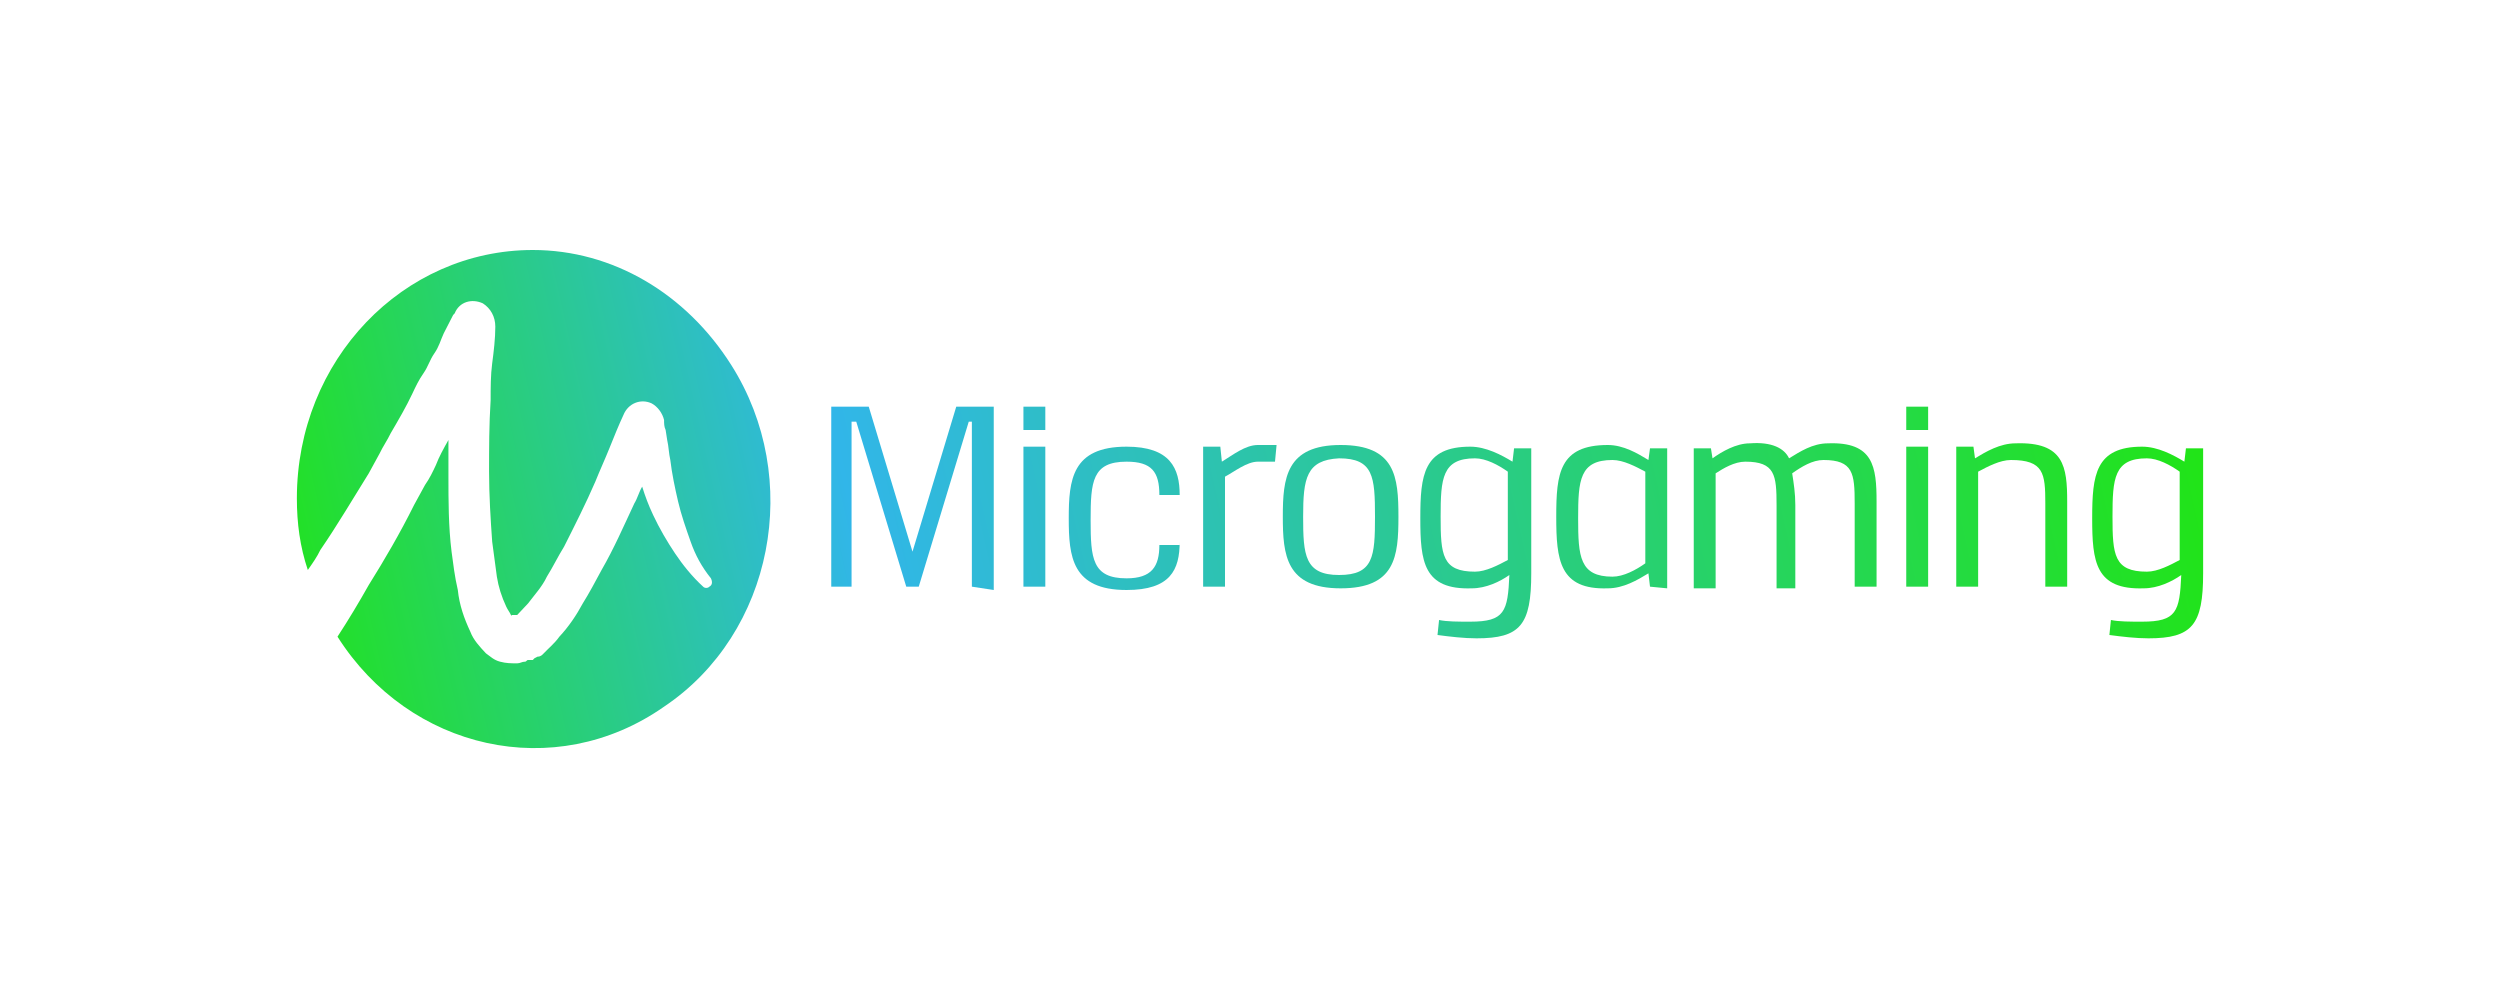 <svg xmlns="http://www.w3.org/2000/svg" width="150" height="60" viewBox="0 0 150 60" fill="none">
<path d="M31.969 15C24.188 15 17.812 21.6 17.812 29.9C17.812 31.4 18 32.8 18.469 34.2C18.75 33.8 19.031 33.4 19.219 33C20.25 31.5 21.188 29.9 22.125 28.4L22.781 27.2C22.969 26.8 23.25 26.4 23.438 26C23.906 25.2 24.375 24.4 24.75 23.6C24.938 23.2 25.125 22.8 25.406 22.4C25.688 22 25.781 21.6 26.062 21.2C26.344 20.8 26.438 20.4 26.625 20L27.188 18.9L27.281 18.8C27.562 18.1 28.312 17.9 28.969 18.2C29.438 18.5 29.719 19 29.719 19.6C29.719 20.3 29.625 21.1 29.531 21.8C29.438 22.5 29.438 23.3 29.438 24C29.344 25.5 29.344 26.9 29.344 28.3C29.344 29.7 29.438 31.2 29.531 32.5L29.812 34.6C29.906 35.2 30.094 35.8 30.375 36.4C30.469 36.6 30.562 36.7 30.656 36.9C30.75 37 30.656 36.9 30.75 36.9H31.031L31.125 36.8L31.688 36.2C32.062 35.7 32.531 35.2 32.812 34.6C33.188 34 33.469 33.4 33.844 32.8C34.5 31.5 35.156 30.2 35.719 28.9C36 28.2 36.281 27.6 36.562 26.9C36.844 26.2 37.125 25.5 37.406 24.9C37.688 24.2 38.438 23.9 39.094 24.2C39.469 24.4 39.75 24.8 39.844 25.2C39.844 25.4 39.844 25.6 39.938 25.8L40.031 26.4C40.125 26.8 40.125 27.2 40.219 27.6C40.312 28.4 40.5 29.3 40.688 30.1C40.875 30.9 41.156 31.7 41.438 32.5C41.719 33.3 42.094 34 42.656 34.7C42.75 34.9 42.75 35.1 42.562 35.2C42.469 35.3 42.281 35.3 42.188 35.2C41.531 34.6 40.969 33.9 40.5 33.2C40.031 32.5 39.562 31.7 39.188 30.9C38.906 30.3 38.719 29.8 38.531 29.2C38.344 29.5 38.25 29.9 38.062 30.2C37.406 31.6 36.844 32.9 36.094 34.2C35.719 34.9 35.344 35.6 34.969 36.2C34.594 36.9 34.125 37.6 33.562 38.2C33.281 38.6 32.906 38.9 32.625 39.2C32.531 39.3 32.438 39.4 32.25 39.4L32.062 39.5L31.969 39.6H31.688C31.594 39.6 31.594 39.7 31.5 39.7C31.312 39.7 31.219 39.8 31.031 39.8C30.656 39.8 30.375 39.8 30 39.7C29.625 39.6 29.438 39.4 29.156 39.2C28.781 38.8 28.406 38.4 28.219 37.9C27.844 37.1 27.562 36.3 27.469 35.4C27.281 34.6 27.188 33.8 27.094 33.1C26.906 31.6 26.906 30 26.906 28.6V26.4C26.625 26.9 26.344 27.4 26.156 27.9C25.969 28.3 25.781 28.7 25.5 29.1L24.844 30.3C24 32 23.062 33.6 22.125 35.1C21.562 36.1 20.906 37.2 20.25 38.2C24.562 45 33.281 47 39.844 42.4C46.406 38 48.188 28.7 43.875 21.9C41.156 17.6 36.75 15 31.969 15Z" fill="url(#paint0_linear_515_54253)"/>
<path d="M58.312 35.2V25.3H58.125L55.125 35.2H54.375L51.375 25.3H51.094V35.2H49.875V24.4H52.125L54.75 33.1L57.375 24.4H59.625V35.4L58.312 35.2Z" fill="url(#paint1_linear_515_54253)"/>
<path d="M61.406 25.8V24.4H62.719V25.8H61.406ZM61.406 35.2V26.8H62.719V35.2H61.406Z" fill="url(#paint2_linear_515_54253)"/>
<path d="M70.781 32.5C70.781 34.2 70.219 35.4 67.594 35.4C64.312 35.4 64.125 33.4 64.125 31.1C64.125 28.8 64.312 26.8 67.594 26.8C70.219 26.8 70.781 28.1 70.781 29.7H69.562C69.562 28.3 69.094 27.7 67.594 27.7C65.531 27.7 65.438 28.9 65.438 31.2C65.438 33.5 65.531 34.7 67.594 34.7C69.094 34.7 69.562 34 69.562 32.7H70.781V32.5Z" fill="url(#paint3_linear_515_54253)"/>
<path d="M73.312 27.7C73.969 27.3 74.719 26.7 75.469 26.7H76.594L76.5 27.7H75.469C74.812 27.7 74.062 28.3 73.5 28.6V35.2H72.188V26.8H73.219L73.312 27.7Z" fill="url(#paint4_linear_515_54253)"/>
<path d="M83.906 31C83.906 33.4 83.719 35.3 80.438 35.3C77.156 35.3 76.969 33.3 76.969 31C76.969 28.7 77.156 26.7 80.438 26.7C83.719 26.7 83.906 28.6 83.906 31ZM78.188 31C78.188 33.3 78.281 34.5 80.344 34.5C82.406 34.5 82.5 33.4 82.5 31C82.5 28.6 82.406 27.5 80.344 27.5C78.375 27.6 78.188 28.7 78.188 31Z" fill="url(#paint5_linear_515_54253)"/>
<path d="M86.344 37.2C86.812 37.3 87.469 37.3 88.219 37.3C90.281 37.3 90.469 36.7 90.562 34.5C90 34.9 89.156 35.3 88.312 35.3C85.406 35.4 85.219 33.7 85.219 31.1C85.219 28.5 85.406 26.8 88.219 26.8C89.156 26.8 90.094 27.3 90.75 27.7L90.844 26.9H91.875V34.4C91.875 37.5 91.219 38.3 88.594 38.3C87.844 38.3 87 38.2 86.25 38.1L86.344 37.2ZM90.469 28.3C89.906 27.9 89.156 27.5 88.5 27.5C86.531 27.5 86.438 28.7 86.438 31C86.438 33.3 86.531 34.3 88.5 34.3C89.156 34.3 89.906 33.9 90.469 33.6V28.3Z" fill="url(#paint6_linear_515_54253)"/>
<path d="M99 35.2L98.906 34.4C98.25 34.8 97.406 35.3 96.469 35.3C93.562 35.4 93.375 33.6 93.375 31C93.375 28.4 93.562 26.7 96.469 26.7C97.406 26.7 98.25 27.2 98.906 27.6L99 26.9H100.031V35.3L99 35.2ZM98.719 28.3C98.156 28 97.406 27.6 96.75 27.6C94.781 27.6 94.688 28.8 94.688 31.1C94.688 33.4 94.781 34.6 96.75 34.6C97.406 34.6 98.156 34.2 98.719 33.8V28.3Z" fill="url(#paint7_linear_515_54253)"/>
<path d="M102.75 27.5C103.312 27.1 104.156 26.6 105 26.6C106.312 26.5 107.062 26.9 107.344 27.5C108 27.1 108.75 26.6 109.687 26.6C112.406 26.5 112.594 28 112.594 30.1V35.2H111.281V30.2C111.281 28.4 111.187 27.6 109.406 27.6C108.75 27.6 108.094 28 107.531 28.4C107.625 29 107.719 29.6 107.719 30.3V35.3H106.594V30.3C106.594 28.5 106.5 27.7 104.719 27.7C104.062 27.7 103.406 28.1 102.938 28.4V35.3H101.625V26.9H102.656L102.75 27.5Z" fill="url(#paint8_linear_515_54253)"/>
<path d="M114.375 25.8V24.4H115.688V25.8H114.375ZM114.375 35.2V26.8H115.688V35.2H114.375Z" fill="url(#paint9_linear_515_54253)"/>
<path d="M118.5 27.5C119.156 27.1 120 26.6 120.938 26.6C123.844 26.5 124.031 28 124.031 30.1V35.2H122.719V30.2C122.719 28.4 122.625 27.6 120.656 27.6C120 27.6 119.25 28 118.688 28.3V35.2H117.375V26.8H118.406L118.5 27.5Z" fill="url(#paint10_linear_515_54253)"/>
<path d="M126.656 37.2C127.125 37.3 127.781 37.3 128.531 37.3C130.594 37.3 130.781 36.7 130.875 34.5C130.313 34.9 129.469 35.3 128.625 35.3C125.719 35.4 125.531 33.7 125.531 31.1C125.531 28.5 125.719 26.8 128.531 26.8C129.469 26.8 130.406 27.3 131.063 27.7L131.156 26.9H132.188V34.4C132.188 37.5 131.531 38.3 128.906 38.3C128.156 38.3 127.313 38.2 126.563 38.1L126.656 37.2ZM130.781 28.3C130.219 27.9 129.469 27.5 128.813 27.5C126.844 27.5 126.75 28.7 126.75 31C126.75 33.3 126.844 34.3 128.813 34.3C129.469 34.3 130.219 33.9 130.781 33.6V28.3Z" fill="url(#paint11_linear_515_54253)"/>
<defs>
<linearGradient id="paint0_linear_515_54253" x1="15.653" y1="34.144" x2="130.348" y2="8.241" gradientUnits="userSpaceOnUse">
<stop stop-color="#21E418"/>
<stop offset="0.3" stop-color="#31B6E9"/>
<stop offset="0.976" stop-color="#21E418"/>
</linearGradient>
<linearGradient id="paint1_linear_515_54253" x1="16.997" y1="39.602" x2="131.423" y2="13.758" gradientUnits="userSpaceOnUse">
<stop stop-color="#21E418"/>
<stop offset="0.3" stop-color="#31B6E9"/>
<stop offset="0.976" stop-color="#21E418"/>
</linearGradient>
<linearGradient id="paint2_linear_515_54253" x1="17.707" y1="41.198" x2="131.342" y2="15.533" gradientUnits="userSpaceOnUse">
<stop stop-color="#21E418"/>
<stop offset="0.3" stop-color="#31B6E9"/>
<stop offset="0.976" stop-color="#21E418"/>
</linearGradient>
<linearGradient id="paint3_linear_515_54253" x1="17.951" y1="43.859" x2="132.485" y2="17.992" gradientUnits="userSpaceOnUse">
<stop stop-color="#21E418"/>
<stop offset="0.3" stop-color="#31B6E9"/>
<stop offset="0.976" stop-color="#21E418"/>
</linearGradient>
<linearGradient id="paint4_linear_515_54253" x1="18.372" y1="44.998" x2="132.619" y2="19.195" gradientUnits="userSpaceOnUse">
<stop stop-color="#21E418"/>
<stop offset="0.3" stop-color="#31B6E9"/>
<stop offset="0.976" stop-color="#21E418"/>
</linearGradient>
<linearGradient id="paint5_linear_515_54253" x1="18.651" y1="46.881" x2="133.205" y2="21.008" gradientUnits="userSpaceOnUse">
<stop stop-color="#21E418"/>
<stop offset="0.3" stop-color="#31B6E9"/>
<stop offset="0.976" stop-color="#21E418"/>
</linearGradient>
<linearGradient id="paint6_linear_515_54253" x1="19.643" y1="50.257" x2="133.875" y2="24.457" gradientUnits="userSpaceOnUse">
<stop stop-color="#21E418"/>
<stop offset="0.3" stop-color="#31B6E9"/>
<stop offset="0.976" stop-color="#21E418"/>
</linearGradient>
<linearGradient id="paint7_linear_515_54253" x1="19.705" y1="51.094" x2="134.158" y2="25.244" gradientUnits="userSpaceOnUse">
<stop stop-color="#21E418"/>
<stop offset="0.3" stop-color="#31B6E9"/>
<stop offset="0.976" stop-color="#21E418"/>
</linearGradient>
<linearGradient id="paint8_linear_515_54253" x1="20.174" y1="53.39" x2="134.733" y2="27.516" gradientUnits="userSpaceOnUse">
<stop stop-color="#21E418"/>
<stop offset="0.3" stop-color="#31B6E9"/>
<stop offset="0.976" stop-color="#21E418"/>
</linearGradient>
<linearGradient id="paint9_linear_515_54253" x1="21.114" y1="53.933" x2="134.748" y2="28.269" gradientUnits="userSpaceOnUse">
<stop stop-color="#21E418"/>
<stop offset="0.3" stop-color="#31B6E9"/>
<stop offset="0.976" stop-color="#21E418"/>
</linearGradient>
<linearGradient id="paint10_linear_515_54253" x1="21.034" y1="56.613" x2="135.477" y2="30.765" gradientUnits="userSpaceOnUse">
<stop stop-color="#21E418"/>
<stop offset="0.3" stop-color="#31B6E9"/>
<stop offset="0.976" stop-color="#21E418"/>
</linearGradient>
<linearGradient id="paint11_linear_515_54253" x1="22.037" y1="60.001" x2="136.27" y2="34.201" gradientUnits="userSpaceOnUse">
<stop stop-color="#21E418"/>
<stop offset="0.3" stop-color="#31B6E9"/>
<stop offset="0.976" stop-color="#21E418"/>
</linearGradient>
</defs>
</svg>